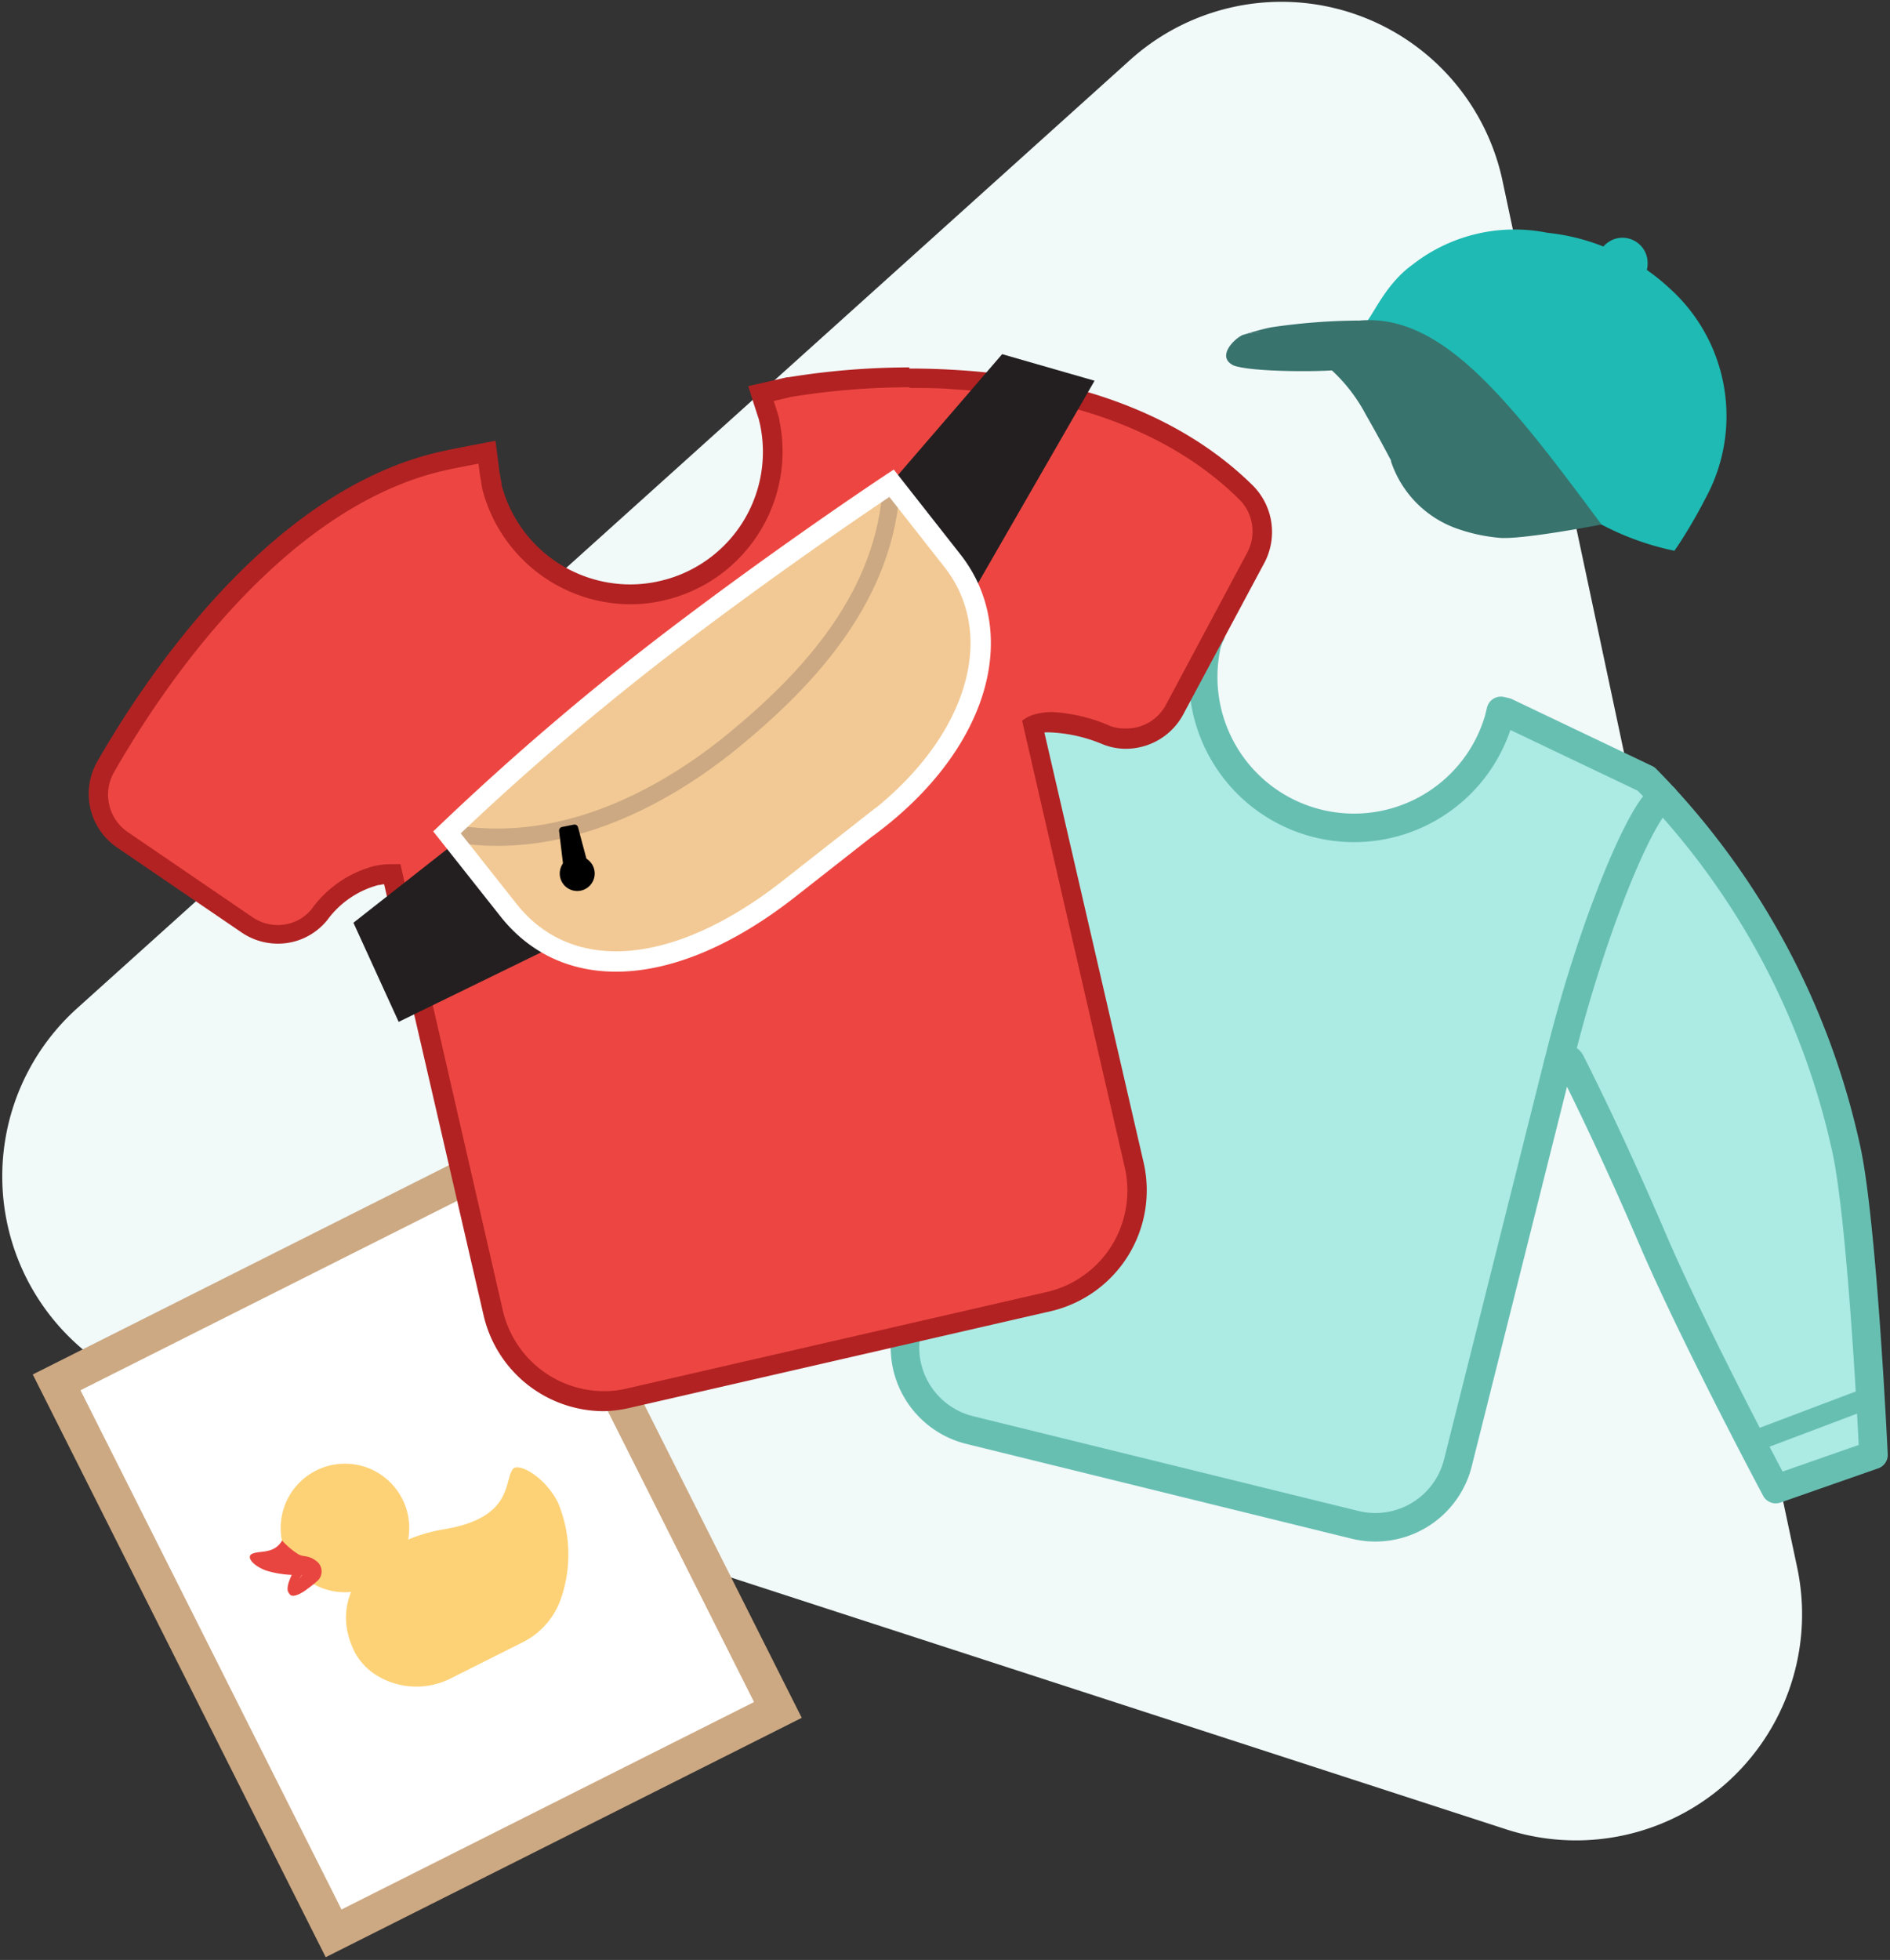 <svg width="136" height="141" xmlns="http://www.w3.org/2000/svg">
    <rect width="100%" height="100%" fill="#333333" stroke="none"/>
    <g transform="translate(.164 .131)" fill="none" fill-rule="evenodd">
        <path d="M107.958 12.894a16.266 16.266 0 0 0-26.804-8.71L43.273 38.298 5.39 72.402a16.266 16.266 0 0 0 5.86 27.57l48.481 15.754 48.48 15.745a16.266 16.266 0 0 0 20.943-18.849l-10.599-49.869-10.598-49.859z" fill="#F1F9F9" fill-rule="nonzero"/>
        <path d="m55.811 122.884-31.97 16.072-19.93-39.638L35.88 83.246z" fill="#FFF" stroke="#CCA983" stroke-width="2.557"/>
        <path d="M132.657 82.388a54.423 54.423 0 0 0-14.376-26.486h0l-10.089-4.81-.357-.081-.153.623a10.854 10.854 0 0 1-21.055-5.198c.066-.334.18-.657.337-.96l-.908-.224c-3.237-.909-6.842-.582-10.211 0a55.27 55.27 0 0 0-25.394 16.93c-3.472 4.084-12.06 18.654-12.06 18.654l5.106 5.432s9.608-6.524 15.725-11.446c5.636-4.533 9.73-7.535 11.875-9.067a.49.49 0 0 1 .766.51l-6.74 29.111a6.126 6.126 0 0 0 4.493 7.373l27.733 6.82a6.126 6.126 0 0 0 7.392-4.452l7.209-28.722a.49.49 0 0 1 .909-.113c1.225 2.43 3.4 6.882 6.126 13.274 3.135 7.148 8.628 17.44 8.628 17.44l7.035-2.46s-.796-16.95-1.99-22.148z" stroke="#67BFB2" stroke-width="2.052" fill="#ACEAE4" fill-rule="nonzero" stroke-linecap="round" stroke-linejoin="round"/>
        <path stroke="#67BFB2" stroke-width="1.523" fill="#ACEAE4" fill-rule="nonzero" stroke-linecap="round" stroke-linejoin="round" d="m40.505 77.283 6.096 6.841M134.454 100.38l-8.566 3.237"/>
        <path d="M111.98 76.303c2.645-10.783 6.535-19.298 7.608-19.033" stroke="#67BFB2" stroke-width="2.052" fill="#ACEAE4" fill-rule="nonzero" stroke-linecap="round" stroke-linejoin="round"/>
        <path d="M71.791 66.409c2.645-10.783 3.155-20.126 2.042-20.422" stroke="#67BFB2" stroke-width="1.523" fill="#ACEAE4" fill-rule="nonzero" stroke-linecap="round" stroke-linejoin="round"/>
        <g fill-rule="nonzero">
            <path d="M43.293 100.666a8.17 8.17 0 0 1-7.975-6.392l-7.25-31.551c-.377 0-.754.04-1.122.122a7.3 7.3 0 0 0-4.085 2.757 3.819 3.819 0 0 1-2.175 1.368c-.28.07-.568.104-.857.102a3.89 3.89 0 0 1-2.216-.663l-8.975-6.127a3.972 3.972 0 0 1-1.205-5.197c3.247-5.687 12.08-19.186 24.158-21.953l.634-.153 2.654-.51.194 1.561c0 .123.062.307.092.5.018.155.045.309.082.46 1.272 5.515 6.773 8.955 12.289 7.684 5.515-1.272 8.955-6.774 7.683-12.289l-.102-.47-.52-1.623 2.041-.46a53.136 53.136 0 0 1 8.69-.714c1.092 0 2.215 0 3.308.102 8.822.52 16.051 3.318 20.901 8.097a3.992 3.992 0 0 1 .725 4.687l-5.87 10.966a3.941 3.941 0 0 1-2.584 1.97c-.284.07-.576.104-.868.103a3.829 3.829 0 0 1-1.46-.317 11.467 11.467 0 0 0-3.972-.909 3.962 3.962 0 0 0-.889.092c-.162.03-.32.081-.47.154l7.26 31.653a8.169 8.169 0 0 1-6.126 9.833l-30.193 6.943a8.525 8.525 0 0 1-1.797.174z" fill="#ED4642"/>
            <path d="M65.287 27.781c1.092 0 2.185 0 3.278.103 8.658.51 15.734 3.257 20.421 7.892a3.237 3.237 0 0 1 .602 3.84l-5.86 10.966a3.196 3.196 0 0 1-2.114 1.613c-.231.053-.468.08-.705.082a3.155 3.155 0 0 1-1.143-.163 12.028 12.028 0 0 0-4.228-1.021c-.343 0-.685.037-1.02.112-.413.08-.8.255-1.134.51l7.382 32.123a7.484 7.484 0 0 1-5.595 8.976l-30.214 6.943a7.148 7.148 0 0 1-1.664.194 7.495 7.495 0 0 1-7.28-5.83L28.65 62.038h-.623a5.544 5.544 0 0 0-1.297.143 8.066 8.066 0 0 0-4.452 3.064 3.063 3.063 0 0 1-1.746 1.092c-.231.052-.467.08-.704.082a3.237 3.237 0 0 1-1.818-.562l-8.975-6.126a3.257 3.257 0 0 1-1.021-4.258c3.237-5.687 11.946-18.992 23.73-21.739l.643-.143 1.879-.367.102.806c.071.337.102.685.173 1.021a11.048 11.048 0 0 0 10.65 8.292c.822 0 1.641-.096 2.44-.286 5.809-1.346 9.486-7.076 8.292-12.917 0-.163-.072-.337-.113-.49l-.296-.93 1.246-.295c2.819-.46 5.67-.693 8.526-.695m0-1.43a54.587 54.587 0 0 0-8.75.716h-.093l-1.245.286-1.522.347.47 1.48.286.878.102.43a9.527 9.527 0 0 1-7.219 11.231 9.353 9.353 0 0 1-2.124.245 9.578 9.578 0 0 1-9.26-7.158c0-.102 0-.234-.062-.367a5.177 5.177 0 0 0-.092-.552l-.092-.745-.194-1.511-1.501.286-1.879.367-.684.153c-12.345 2.84-21.32 16.542-24.608 22.3a4.677 4.677 0 0 0 1.4 6.127l8.985 6.127a4.636 4.636 0 0 0 3.645.704 4.564 4.564 0 0 0 2.552-1.603 6.668 6.668 0 0 1 3.666-2.502c.123 0 .266-.05.409-.06l7.147 30.968a8.894 8.894 0 0 0 8.68 6.944 9.282 9.282 0 0 0 1.97-.266l30.203-6.933a8.934 8.934 0 0 0 6.658-10.66l-7.148-30.97c.17-.01.34-.01.51 0 1.277.068 2.531.358 3.707.859.857.34 1.799.408 2.696.194a4.677 4.677 0 0 0 3.063-2.318l5.871-10.967a4.738 4.738 0 0 0-.858-5.544c-4.972-4.901-12.355-7.77-21.36-8.301a52.261 52.261 0 0 0-3.36-.102l.03-.082z" fill="#B22222"/>
        </g>
        <path stroke="#231F20" stroke-width="1.244" fill="#231F20" fill-rule="nonzero" d="m40.924 66.643-12.1 5.902-2.787-6.106 9.108-7.157zM67.094 45.997l10.568-18.359-5.503-1.582-10.844 12.58z"/>
        <path d="m62.122 59.486-5.504 4.319c-8.352 6.555-16.03 6.83-20.207 1.521L32 59.751a194.596 194.596 0 0 1 15.459-13.274c8.618-6.616 16.531-11.844 16.531-11.844l4.38 5.575c4.167 5.31 1.859 13.376-6.248 19.278z" fill="#F2C994" fill-rule="nonzero"/>
        <path d="M32 59.751c7.832 1.542 15.316-2.256 20.656-6.647 5.34-4.39 10.967-10.374 11.334-18.471" stroke="#CCA983" stroke-width="1.244"/>
        <path stroke="#000" stroke-width=".515" fill="#000" fill-rule="nonzero" stroke-linecap="round" stroke-linejoin="round" d="m40.322 59.618.857-.173.838 3.135-1.307.265z"/>
        <circle stroke="#000" stroke-width=".515" fill="#000" fill-rule="nonzero" stroke-linecap="round" stroke-linejoin="round" transform="rotate(-11.34 41.37 62.712)" cx="41.371" cy="62.712" r="1"/>
        <path d="M89.22 23.983c-.642.317-1.827 1.542-.663 2.155 1.021.51 7.148.54 8.24.245-1.817-1.216-5.217-3.258-7.576-2.4z" fill="#38736E" fill-rule="nonzero"/>
        <path d="M118.342 18.347a1.807 1.807 0 0 0-1.021-1.215 1.787 1.787 0 0 0-1.593.06c-.37.201-.664.517-.837.9 1.154.402 2.28.883 3.37 1.44a1.96 1.96 0 0 0 .08-1.185z" fill="#1EBAB3" fill-rule="nonzero"/>
        <path d="m120.323 39.493.326-.48a36.044 36.044 0 0 0 1.88-3.237 12.355 12.355 0 0 0-2.574-15.183 15.245 15.245 0 0 0-8.802-3.982 11.906 11.906 0 0 0-9.7 2.318c-1.838 1.327-2.706 3.39-3.277 4.084 2.644.255 4.268 1.378 7.668 4.4a65.808 65.808 0 0 1 8.066 8.894l.858 1.134a19.921 19.921 0 0 0 5.555 2.052z" fill="#1EBAB3" fill-rule="nonzero"/>
        <path d="M115.074 37.604c-6.657-8.975-11.476-15.193-17.42-14.673h-.173a44.54 44.54 0 0 0-6.126.48c-.643.102-2.155.572-2.155.572a3.35 3.35 0 0 1 2.216 0 11.865 11.865 0 0 1 6.698 5.708 101.52 101.52 0 0 1 1.818 3.308v.072a7.71 7.71 0 0 0 4.962 4.9c.897.3 1.826.495 2.767.583 1.552.184 7.413-.95 7.413-.95z" fill="#38736E" fill-rule="nonzero"/>
        <path d="M25.363 118.728c.364.678.9 1.248 1.552 1.655a5.463 5.463 0 0 0 5.391.214l5.106-2.563a5.514 5.514 0 0 0 2.797-3.186 9.68 9.68 0 0 0-.214-6.861c-.93-1.88-2.849-2.92-3.247-2.44-.664.806.082 3.502-4.952 4.339-5.034.837-8.557 4.636-6.433 8.842z" fill="#FDD276" fill-rule="nonzero"/>
        <circle fill="#FDD276" fill-rule="nonzero" cx="24.658" cy="109.794" r="4.625"/>
        <path d="M20.82 113.184c.224-.429.306-.745.867-.592l.184.061a7.883 7.883 0 0 1-1.307 1.746c-.123-.388.112-.868.255-1.215z" fill="#E94540" fill-rule="nonzero"/>
        <path d="M17.96 111.663c.378-.184.858-.103 1.399-.297a1.48 1.48 0 0 0 .776-.673c.33.369.707.691 1.123.96.358.255.746.06 1.317.5a.93.93 0 0 1 .174 1.378 6.3 6.3 0 0 1-.766.623c-.224.194-.97.684-1.246.46a.572.572 0 0 1-.173-.266c.286-.388.725-.796 1.021-1.184a7.433 7.433 0 0 1-2.634-.317c-.99-.388-1.379-.99-.99-1.184z" fill="#E94540" fill-rule="nonzero"/>
        <path d="m62.122 59.486-5.504 4.319c-8.352 6.555-16.03 6.83-20.207 1.521L32 59.751a194.596 194.596 0 0 1 15.459-13.274c8.618-6.616 16.531-11.844 16.531-11.844l4.38 5.575c4.167 5.31 1.859 13.376-6.248 19.278z" stroke="#FFF" stroke-width="1.466"/>
    </g>
</svg>
